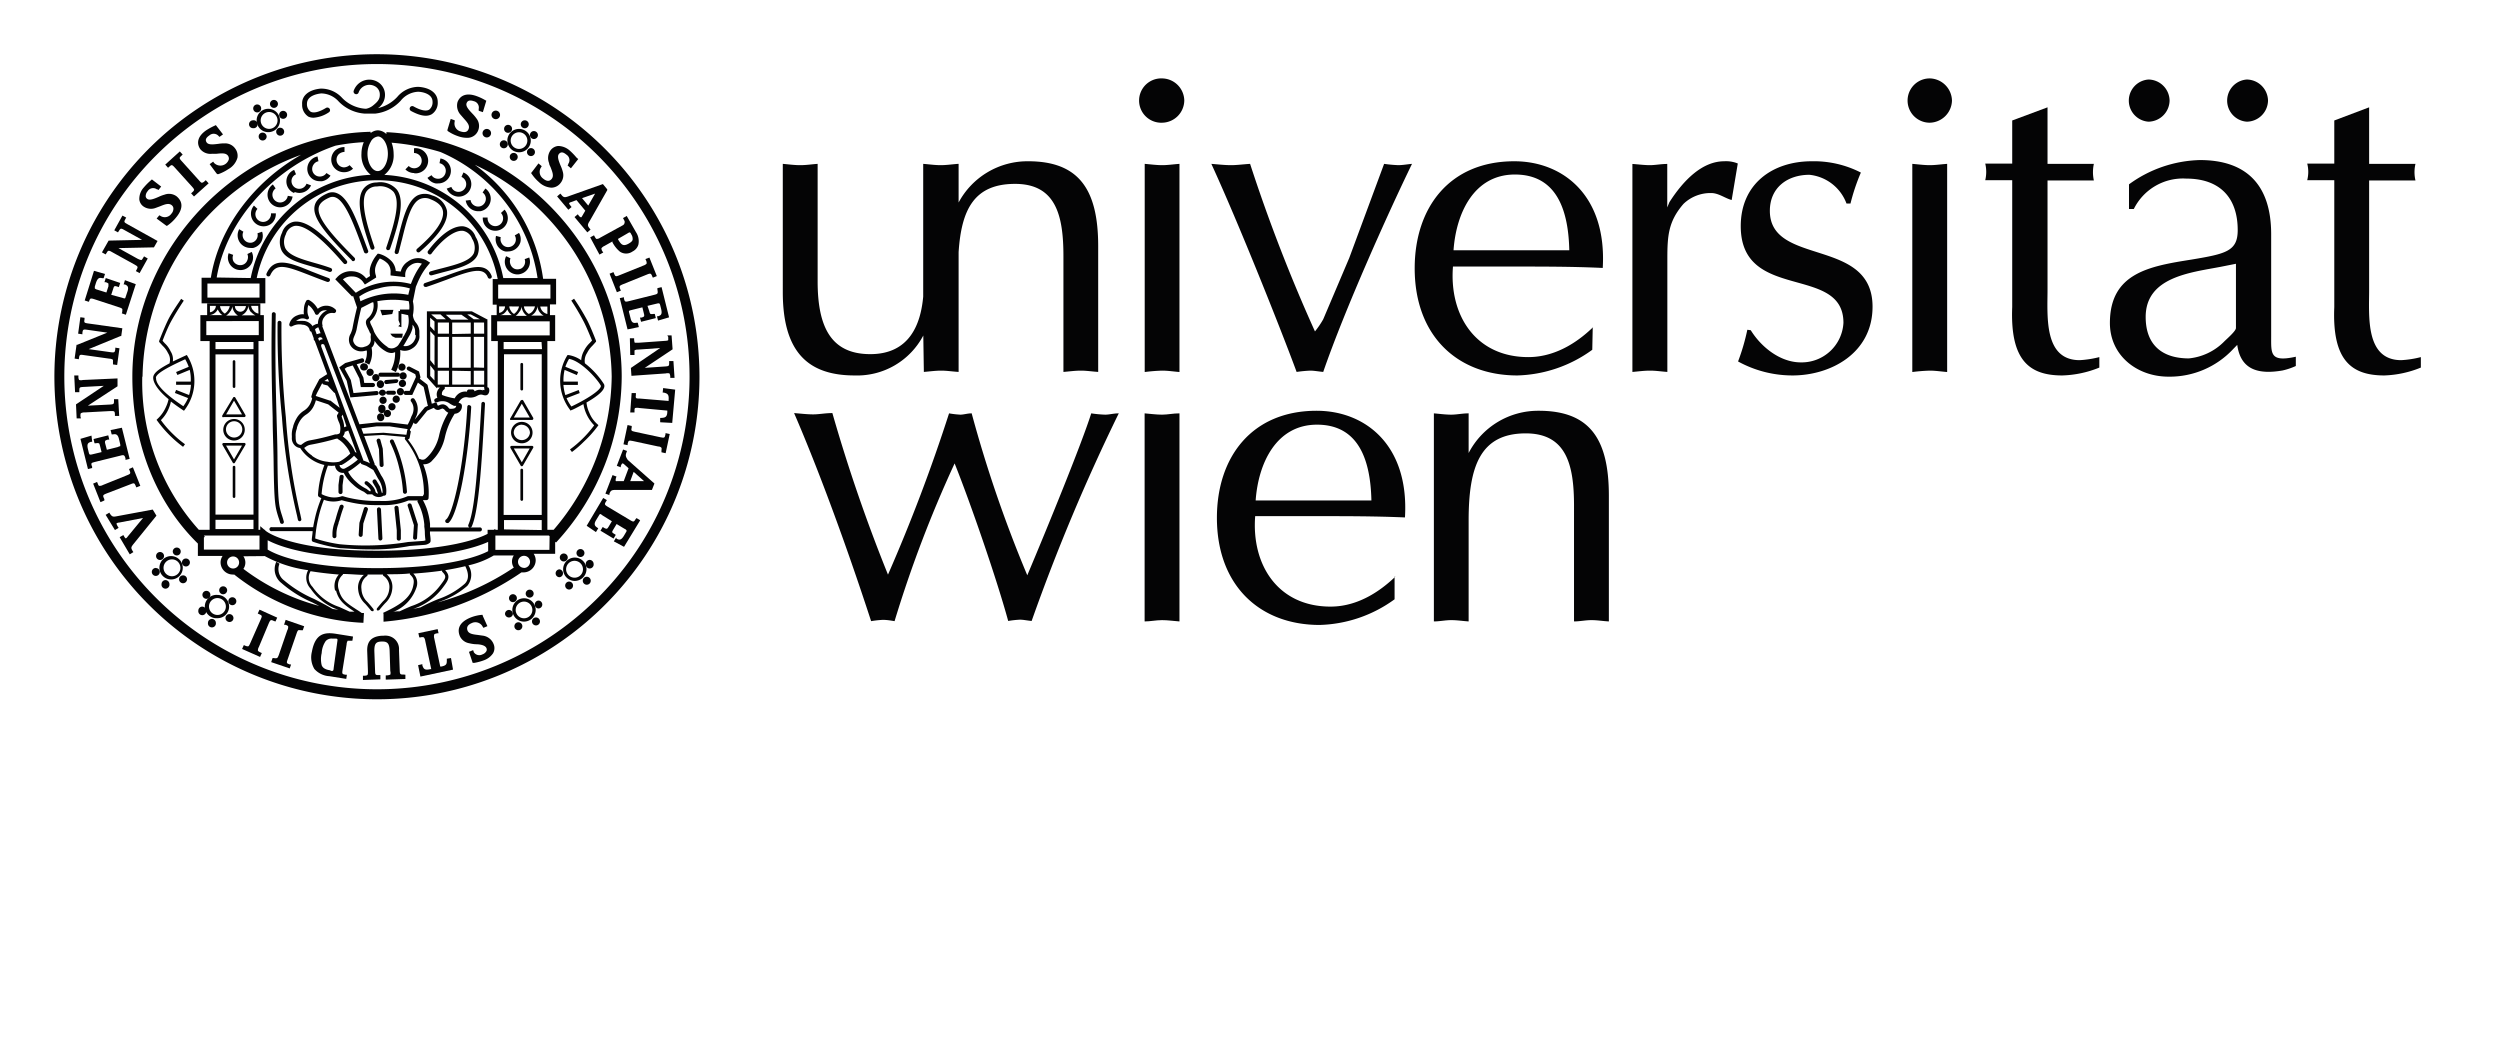 <svg id="Ebene_1" data-name="Ebene 1" xmlns="http://www.w3.org/2000/svg" viewBox="0 0 269.74 111.84"><defs><style>.cls-1,.cls-2{fill:#040405;}.cls-2{fill-rule:evenodd;}</style></defs><g id="Gruppe_4940" data-name="Gruppe 4940"><g id="Gruppe_4939" data-name="Gruppe 4939"><path id="Pfad_7240" data-name="Pfad 7240" class="cls-1" d="M127.78,10.85a2.43,2.43,0,0,0-2.39-2.39,2.39,2.39,0,1,0-.19,4.78h.19a2.43,2.43,0,0,0,2.39-2.39Z"/><path id="Pfad_7241" data-name="Pfad 7241" class="cls-1" d="M127.26,17.68c-.7.05-1.26.14-1.87.14s-1.27-.09-1.88-.14V40.14a18.59,18.59,0,0,1,1.88-.15c.61,0,1.17.09,1.87.15Z"/><path id="Pfad_7242" data-name="Pfad 7242" class="cls-1" d="M145.58,27.83l-2.81,6.62a9.74,9.74,0,0,1-.89,1.31,176.77,176.77,0,0,1-7-18.08c-.8.05-1.41.14-2.07.14s-1.46-.09-2.11-.14c3,6.53,7.56,18,9.2,22.45a14.42,14.42,0,0,1,1.46-.14c.42,0,.89.09,1.41.14,2.35-6.81,7-17.14,9.58-22.45-.56.05-1,.14-1.5.14a15.13,15.13,0,0,1-1.51-.14l-3.76,10.15Z"/><path id="Pfad_7243" data-name="Pfad 7243" class="cls-2" d="M171.9,35.29c-1.27,1.23-3.75,3.24-7,3.24-5.68,0-8.55-4.51-8.13-9.77h6.62c3.15,0,6.34,0,9.54.15.46-7.85-4.33-11.51-9.54-11.51-7,0-10.75,5-10.75,11.55,0,7.28,4.6,11.56,11.08,11.56a14.36,14.36,0,0,0,8.08-2.77l.05-2.45ZM156.83,27c.28-4,2.2-8.17,6.62-8.17,4.65,0,5.78,4.08,5.87,8.17Z"/><path id="Pfad_7244" data-name="Pfad 7244" class="cls-1" d="M176.14,40.13c.61-.05,1.23-.14,1.88-.14s1.18.09,1.88.14V28c0-2.54.09-4.09,1.74-6a4.2,4.2,0,0,1,3-1.17c.79,0,1.5.57,2.2.75l.66-3.94a3.31,3.31,0,0,0-1.46-.24c-2.35,0-4.37,2-5.92,4.42l-.23.56V17.69c-.7,0-1.26.13-1.88.13s-1.27-.09-1.88-.13V40.14Z"/><path id="Pfad_7245" data-name="Pfad 7245" class="cls-1" d="M188.53,35.58a22.65,22.65,0,0,1-1,3.42,12.18,12.18,0,0,0,5.87,1.51c4.13,0,8.64-2.4,8.64-7.42,0-7.52-11.08-4.33-11.08-10.34,0-2.53,1.92-3.89,4.27-3.89a4.78,4.78,0,0,1,4,3.1h.43a21.84,21.84,0,0,1,1.12-3.34,11.09,11.09,0,0,0-5.3-1.22c-4.23,0-7.66,2.44-7.66,7,0,8.22,11.08,4.09,11.08,10.43a4.51,4.51,0,0,1-4.6,4.27c-2.21,0-4.27-1.64-5.4-3.47Z"/><path id="Pfad_7246" data-name="Pfad 7246" class="cls-1" d="M210.61,10.85a2.45,2.45,0,0,0-2.4-2.39,2.39,2.39,0,0,0,0,4.78,2.45,2.45,0,0,0,2.4-2.39Z"/><path id="Pfad_7247" data-name="Pfad 7247" class="cls-1" d="M210.09,17.68c-.7.05-1.27.14-1.88.14s-1.26-.09-1.88-.14V40.14a18.59,18.59,0,0,1,1.88-.15c.61,0,1.17.09,1.88.15Z"/><path id="Pfad_7248" data-name="Pfad 7248" class="cls-1" d="M217.11,13v4.65H214.2a3.87,3.87,0,0,1,0,1.79h2.91V33.13c-.23,5.73,1.83,7.38,5.4,7.38a11.41,11.41,0,0,0,4-.85V38.53a10.88,10.88,0,0,1-2.12.33c-3.89,0-3.47-4.74-3.47-7.61V19.47h5a4.16,4.16,0,0,1,0-1.79h-5v-6.1L217.11,13Z"/><path id="Pfad_7249" data-name="Pfad 7249" class="cls-1" d="M251.86,13v4.65h-2.92a3.62,3.62,0,0,1,0,1.79h2.92V33.13c-.24,5.73,1.83,7.38,5.4,7.38a11.36,11.36,0,0,0,3.94-.85V38.53a10.78,10.78,0,0,1-2.11.33c-3.9,0-3.47-4.74-3.47-7.61V19.47h5a3.87,3.87,0,0,1,0-1.79h-5v-6.1L251.86,13Z"/><path id="Pfad_7250" data-name="Pfad 7250" class="cls-1" d="M120.71,44.6c-.57,0-1,.14-1.46.14a12.65,12.65,0,0,1-1.51-.14c-1,3.2-4.78,12.45-6.9,17.47a138,138,0,0,1-6-17.47c-.47,0-.85.14-1.22.14a9.9,9.9,0,0,1-1.22-.14A183.86,183.86,0,0,1,95.81,62a175.45,175.45,0,0,1-6-17.43c-.8,0-1.41.14-2.07.14s-1.4-.09-2.06-.14c2.54,5.87,5.54,13.95,8.31,22.45a10.79,10.79,0,0,1,1.26-.14c.43,0,.85.07,1.27.14A131.43,131.43,0,0,1,103,50c1.73,4.32,4.55,12.49,5.78,17a10.79,10.79,0,0,1,1.26-.14c.38,0,.75.09,1.27.14A210.23,210.23,0,0,1,120.71,44.6Z"/><path id="Pfad_7251" data-name="Pfad 7251" class="cls-1" d="M127.26,44.6c-.71,0-1.27.14-1.88.14s-1.27-.09-1.88-.14V67.05c.61,0,1.22-.14,1.88-.14s1.17.09,1.88.14Z"/><path id="Pfad_7252" data-name="Pfad 7252" class="cls-2" d="M150.56,62.21c-1.27,1.22-3.76,3.24-7,3.24-5.68,0-8.54-4.51-8.13-9.76h6.63c3.15,0,6.34,0,9.53.14.47-7.85-4.32-11.51-9.53-11.51-7,0-10.76,5-10.76,11.55,0,7.28,4.6,11.56,11.09,11.56a14.36,14.36,0,0,0,8.08-2.77l0-2.44ZM135.48,54c.28-4,2.21-8.18,6.62-8.18,4.65,0,5.78,4.09,5.87,8.18Z"/><path id="Pfad_7253" data-name="Pfad 7253" class="cls-1" d="M154.71,67.05c.61,0,1.22-.14,1.87-.14s1.18.09,1.88.14V56.16c0-5.78,1.22-9.4,6.16-9.4,4.41,0,5.21,3.43,5.21,7.8V67.05c.61,0,1.22-.14,1.88-.14s1.17.1,1.88.14V53.48c0-6.2-2.12-9.16-7.57-9.16a8.44,8.44,0,0,0-7.56,4.56V44.6c-.7,0-1.26.14-1.88.14s-1.26-.09-1.87-.14V67.05Z"/><path id="Pfad_7254" data-name="Pfad 7254" class="cls-2" d="M245.05,25.27c0-5.36-2.71-8-7.69-8a13.51,13.51,0,0,0-7.65,2.62v2.66h.52a5.91,5.91,0,0,1,5.66-3.28c3.56,0,5.55,2,5.55,5.56,0,2.28-1.28,2.56-5,3.18-4.47.71-8.79,1.42-8.79,6.84,0,3.52,2.94,5.79,6.32,5.79a9.36,9.36,0,0,0,7-3l.42-.43c.38,2.8,2.43,3.19,4.9,2.76a7.2,7.2,0,0,0,1.42-.48v-1c-2.8.62-2.66-.34-2.66-2.19v-11Zm-3.8,10.12c0,.33-.95,1.14-1.28,1.47a6.19,6.19,0,0,1-3.8,1.81c-2.9,0-4.66-1.47-4.66-4.47,0-4.32,4.85-4.79,8.08-5.41l1.66-.33v6.93Z"/><path id="Pfad_7255" data-name="Pfad 7255" class="cls-1" d="M234.09,10.85a2.31,2.31,0,0,0-2.27-2.27,2.28,2.28,0,0,0,0,4.55,2.32,2.32,0,0,0,2.27-2.28Z"/><path id="Pfad_7256" data-name="Pfad 7256" class="cls-1" d="M244.71,10.85a2.32,2.32,0,0,0-2.28-2.27,2.28,2.28,0,0,0,0,4.55,2.32,2.32,0,0,0,2.28-2.28Z"/><path id="Pfad_7257" data-name="Pfad 7257" class="cls-1" d="M103.43,17.68v4.17a8.43,8.43,0,0,1,7.5-4.45c5.45,0,7.56,3,7.56,9.16V40.13c-.7-.05-1.26-.14-1.88-.14s-1.26.09-1.87.14V27.64c0-4.37-.8-7.8-5.22-7.8s-5.79,2.78-6.09,7.37V40.13c-.74-.05-1.28-.14-1.88-.14s-1.28.09-1.87.14l-.06-3.93a8.07,8.07,0,0,1-7.41,4.31c-5.17,0-7.75-2.68-7.75-9V17.68c.61.05,1.22.14,1.88.14s1.17-.09,1.88-.14V30.36c0,4.93,1.45,7.85,5.68,7.85S99.34,35,99.61,32V17.68c.66.05,1.25.14,1.88.14s1.2-.09,1.88-.14Z"/><g id="Gruppe_4938" data-name="Gruppe 4938"><path id="Pfad_7258" data-name="Pfad 7258" class="cls-1" d="M52.11,14.17a.46.46,0,1,0,.62-.21A.46.46,0,0,0,52.11,14.17Z"/><path id="Pfad_7259" data-name="Pfad 7259" class="cls-1" d="M53.91,12.6a.47.47,0,0,0-.22-.62.46.46,0,0,0-.61.21h0a.46.46,0,0,0,.21.62.46.46,0,0,0,.62-.21Z"/><path id="Pfad_7260" data-name="Pfad 7260" class="cls-1" d="M63.28,61.42A1.26,1.26,0,1,0,62,62.68,1.27,1.27,0,0,0,63.28,61.42ZM62,62.33a.91.91,0,1,1,.9-.91.9.9,0,0,1-.9.91Z"/><path id="Pfad_7261" data-name="Pfad 7261" class="cls-1" d="M57.8,65.81a1.26,1.26,0,1,0-1.26,1.26h0A1.27,1.27,0,0,0,57.8,65.81Zm-1.26.9a.9.9,0,1,1,.9-.9.9.9,0,0,1-.9.9Z"/><path id="Pfad_7262" data-name="Pfad 7262" class="cls-1" d="M39.31,39.2a.39.39,0,1,0,0,.77.38.38,0,0,0,.39-.38h0a.38.38,0,0,0-.39-.38Z"/><path id="Pfad_7263" data-name="Pfad 7263" class="cls-1" d="M39.93,39.78a.39.39,0,0,0-.39.38.39.39,0,0,0,.39.4.4.4,0,0,0,.39-.39h0A.38.38,0,0,0,39.93,39.78Z"/><path id="Pfad_7264" data-name="Pfad 7264" class="cls-1" d="M40.55,40.36a.4.4,0,0,0-.39.39.4.4,0,0,0,.39.39.4.4,0,0,0,.39-.39.39.39,0,0,0-.38-.39Z"/><path id="Pfad_7265" data-name="Pfad 7265" class="cls-1" d="M41.43,41.49a.39.39,0,1,0-.77,0,.38.38,0,0,0,.38.38h0a.38.38,0,0,0,.39-.38Z"/><path id="Pfad_7266" data-name="Pfad 7266" class="cls-1" d="M41.72,43.19a.39.39,0,1,0-.39.39h0A.38.38,0,0,0,41.72,43.19Z"/><path id="Pfad_7267" data-name="Pfad 7267" class="cls-1" d="M40.82,44.12a.39.39,0,1,0,.77,0,.39.39,0,1,0-.77,0Z"/><path id="Pfad_7268" data-name="Pfad 7268" class="cls-1" d="M41.08,45.44a.38.38,0,0,0,.38-.39.39.39,0,1,0-.77,0h0A.38.38,0,0,0,41.08,45.44Z"/><path id="Pfad_7269" data-name="Pfad 7269" class="cls-1" d="M41.8,45a.39.39,0,0,0,0-.78.4.4,0,0,0-.39.39h0A.39.39,0,0,0,41.8,45Z"/><path id="Pfad_7270" data-name="Pfad 7270" class="cls-1" d="M42.68,43.89a.38.38,0,0,0-.39-.39.39.39,0,1,0,.39.39Z"/><path id="Pfad_7271" data-name="Pfad 7271" class="cls-1" d="M43.14,43.07a.39.39,0,0,0-.39-.39.4.4,0,0,0-.39.39.38.38,0,0,0,.39.39h0A.39.39,0,0,0,43.14,43.07Z"/><path id="Pfad_7272" data-name="Pfad 7272" class="cls-1" d="M43.59,42.26a.39.39,0,0,0-.38-.39.38.38,0,0,0-.39.39.39.39,0,0,0,.38.39h0A.38.38,0,0,0,43.59,42.26Z"/><path id="Pfad_7273" data-name="Pfad 7273" class="cls-1" d="M43.81,41.37a.38.38,0,0,0-.38-.39.39.39,0,1,0,.38.39Z"/><path id="Pfad_7274" data-name="Pfad 7274" class="cls-1" d="M43.49,40.17a.39.39,0,1,0,.39.39.38.38,0,0,0-.39-.39Z"/><path id="Pfad_7275" data-name="Pfad 7275" class="cls-1" d="M43.37,40a.39.39,0,1,0-.39-.39h0A.38.38,0,0,0,43.37,40Z"/><path id="Pfad_7276" data-name="Pfad 7276" class="cls-1" d="M50.63,43.69a.21.21,0,0,0-.21.2c-.36,6.68-1.6,11.66-2.29,12.16a.21.21,0,0,0-.05.3.21.21,0,0,0,.17.08.17.17,0,0,0,.12,0c1-.71,2.15-6.55,2.47-12.48a.2.2,0,0,0-.19-.22h0Z"/><path id="Pfad_7277" data-name="Pfad 7277" class="cls-1" d="M29.54,33.68h0a.21.21,0,0,0-.21.21c-.08,4.54,0,7.91.09,11.17,0,1.55.08,3.07.1,4.68.06,4.6.16,4.91.52,6.07.06.16.12.34.18.56a.2.2,0,0,0,.2.15h.06a.21.21,0,0,0,.14-.26c-.06-.22-.12-.4-.17-.57-.36-1.11-.46-1.41-.51-5.94,0-1.62-.06-3.14-.1-4.69-.09-3.25-.17-6.62-.09-11.16a.21.21,0,0,0-.2-.21Z"/><path id="Pfad_7278" data-name="Pfad 7278" class="cls-1" d="M30.16,34.61h0a.21.21,0,0,0-.21.2A91.87,91.87,0,0,0,30.42,45a66.08,66.08,0,0,0,1.63,10.64l.09.43a.21.21,0,0,0,.21.17h0a.2.2,0,0,0,.16-.24h0l-.09-.43A65.29,65.29,0,0,1,30.84,45a93.43,93.43,0,0,1-.47-10.17.2.2,0,0,0-.2-.21Z"/><path id="Pfad_7279" data-name="Pfad 7279" class="cls-1" d="M19.72,61.27a1.26,1.26,0,1,0-1.26,1.25,1.25,1.25,0,0,0,1.26-1.25Zm-1.26.9a.91.91,0,0,1,0-1.81.91.91,0,1,1,0,1.81Z"/><path id="Pfad_7280" data-name="Pfad 7280" class="cls-1" d="M24.72,65.45a1.25,1.25,0,0,0-1.25-1.26,1.26,1.26,0,1,0,0,2.51h0A1.25,1.25,0,0,0,24.72,65.45Zm-1.25.9a.91.91,0,1,1,.9-.9.9.9,0,0,1-.9.9Z"/><path id="Pfad_7281" data-name="Pfad 7281" class="cls-1" d="M42.45,33.43l-1.42,0,.2.59,1.09-.14Z"/><path id="Pfad_7282" data-name="Pfad 7282" class="cls-1" d="M43.46,36H42.11l.2.27.34.17.74,0Z"/><path id="Pfad_7283" data-name="Pfad 7283" class="cls-1" d="M38.05,29.27a2,2,0,0,0-1.69.66l-.19.2L38,32l.09-.09.43,1.26c-.21.86-.33,1.4-.5,2.31a3.35,3.35,0,0,1-.19.53,1.24,1.24,0,0,0-.06,1.18,1.29,1.29,0,0,0,.64.6,1.34,1.34,0,0,0,.56.12,1.69,1.69,0,0,0,.5-.08l.11,0a2.54,2.54,0,0,1,0,.39,2.06,2.06,0,0,1-.24.87l.5.25a2.77,2.77,0,0,0,.25-1.83l.1-.09a1,1,0,0,0,.22-.66,3.45,3.45,0,0,0,1.2,1.14,1.3,1.3,0,0,0,.67.19,1.08,1.08,0,0,0,.35-.1,4,4,0,0,1-.42,1.9l.5.25a4.55,4.55,0,0,0,.47-2.38,1.32,1.32,0,0,0,.48.09,1.46,1.46,0,0,0,.81-.25,1.5,1.5,0,0,0,.63-.71,1.14,1.14,0,0,0,.15-.72c0-.1,0-.24,0-.42a1.53,1.53,0,0,0-.36-.92,1.45,1.45,0,0,1-.34-.84h0v0a2.57,2.57,0,0,0,.06-.4,3.2,3.2,0,0,0-.06-1.07l.32-1.58.14-.33q.12-.3.27-.6a6.69,6.69,0,0,1,.93-1.42l.2-.25-.27-.17a1.83,1.83,0,0,0-2.13.05,1.74,1.74,0,0,0-.77,1.08l-.54-.06a1.76,1.76,0,0,0-.4-1,2.87,2.87,0,0,0-1.42-.86h-.14l-.08.11a3.59,3.59,0,0,0-.73,1.41,2.18,2.18,0,0,0,0,.88l-.42.27A1.94,1.94,0,0,0,38.05,29.27Zm6,2.54a8.13,8.13,0,0,0-5.16.7L38.76,32a5.59,5.59,0,0,1,2.07-.88,5.93,5.93,0,0,1,3.39,0ZM40,36.22a2.53,2.53,0,0,0,0,.28.8.8,0,0,1-.13.6.86.86,0,0,1-.5.3.93.93,0,0,1-.75,0,.86.86,0,0,1-.44-.42c-.14-.25-.07-.44.08-.79a3.39,3.39,0,0,0,.21-.61c.18-.94.29-1.46.51-2.36l1.18-.6.12,0a1.81,1.81,0,0,1-.62,1.75c-.34.32-.13.74.06,1.12a3.49,3.49,0,0,1,.2.44h0L40,36a.75.75,0,0,1,0,.26Zm1.85,1.24a4.21,4.21,0,0,1-1.49-1.67,3.88,3.88,0,0,0-.23-.56c-.16-.32-.25-.51-.16-.6a2.25,2.25,0,0,0,.74-2.13,9.42,9.42,0,0,1,3.39,0,2.74,2.74,0,0,1,.06.9l-1,0,0,.16H43v1l.17.44-.2.2.34.1,0-1.45v0l.71.15,0-.05v0a2.68,2.68,0,0,1,0,1.32,2.93,2.93,0,0,1-.35.79c0,.09-.11.18-.16.29a8.24,8.24,0,0,1-.46.77.77.77,0,0,1-.34.33.83.83,0,0,1-.92,0Zm3-1.32a.78.78,0,0,1-.1.52,1.15,1.15,0,0,1-.47.53,1.06,1.06,0,0,1-.76.14c.17-.27.27-.45.44-.75l.16-.28a3.05,3.05,0,0,0,.39-.91c0-.13,0-.23,0-.35a1.06,1.06,0,0,1,.28.67c0,.19,0,.33,0,.43Zm-4.29-6.4a1.65,1.65,0,0,1-.07-.85,2.63,2.63,0,0,1,.49-1,2.39,2.39,0,0,1,.87.57,1.36,1.36,0,0,1,.29,1v.26l1.58.18,0-.28a1.21,1.21,0,0,1,.58-1,1.27,1.27,0,0,1,1.22-.17,7.69,7.69,0,0,0-.78,1.25c-.11.21-.2.42-.29.64l-.12.3a7.44,7.44,0,0,0-5.94.95L37,30.14A1.45,1.45,0,0,1,38,29.83a1.42,1.42,0,0,1,1.22.66l.15.21,1.22-.76Z"/><path id="Pfad_7284" data-name="Pfad 7284" class="cls-1" d="M42.59,27.14a.22.22,0,0,0,.15.27h.06a.22.22,0,0,0,.21-.16c.13-.48.25-1,.37-1.44.49-2,.95-3.83,1.89-4.31a1.36,1.36,0,0,1,1.18,0c.8.31,1.25.74,1.34,1.27.16,1-.8,2.36-2.78,4.07a.22.22,0,1,0,.29.33c2.16-1.87,3.11-3.33,2.92-4.47a2.26,2.26,0,0,0-1.61-1.62,1.9,1.9,0,0,0-1.55,0c-1.11.58-1.57,2.44-2.11,4.6Z"/><path id="Pfad_7285" data-name="Pfad 7285" class="cls-1" d="M29.16,29.7c.63-1.38,1.69-1,4.26,0,.57.22,1.2.47,1.89.72h.07a.22.22,0,0,0,.21-.14.22.22,0,0,0-.13-.28c-.69-.25-1.31-.5-1.88-.72-2.41-1-4-1.59-4.82.23a.22.22,0,0,0,.1.29.21.21,0,0,0,.29-.09v0Z"/><path id="Pfad_7286" data-name="Pfad 7286" class="cls-1" d="M46.17,27.09a.24.24,0,0,0,.07.31.22.22,0,0,0,.29,0c.92-1.26,2.28-2.5,3.3-2.5h.1a1.3,1.3,0,0,1,1,.85,1.8,1.8,0,0,1,.2,1.56c-.39.85-1.87,1.23-3.45,1.64q-.61.15-1.23.33a.22.22,0,0,0-.15.27.23.23,0,0,0,.21.16h.06l1.22-.33c1.68-.43,3.27-.83,3.74-1.87a2.18,2.18,0,0,0-.21-1.94A1.68,1.68,0,0,0,50,24.42C48.31,24.27,46.52,26.62,46.17,27.09Z"/><path id="Pfad_7287" data-name="Pfad 7287" class="cls-1" d="M40.26,26.93a.23.23,0,0,0,.14-.27h0c-.82-2.38-1.57-4.95-.86-6a1.34,1.34,0,0,1,1.14-.54,2,2,0,0,1,1.79.59c.72,1,.2,3.09-.79,6a.22.22,0,0,0,.13.28h.07a.22.22,0,0,0,.21-.15c1.07-3.11,1.57-5.26.73-6.38a2.37,2.37,0,0,0-2.17-.77,1.77,1.77,0,0,0-1.47.73c-.78,1.14-.24,3.38.81,6.4A.22.22,0,0,0,40.26,26.93Z"/><path id="Pfad_7288" data-name="Pfad 7288" class="cls-1" d="M38.09,28.18a.23.23,0,0,0,.16-.06.23.23,0,0,0,0-.31c-2.46-2.46-4.07-4.32-3.86-5.42.08-.42.44-.76,1.14-1.07a.84.84,0,0,1,.71,0c1,.43,1.9,2.78,2.74,5.05l.3.83a.23.23,0,0,0,.29.13A.22.22,0,0,0,39.7,27h0l-.31-.83c-.91-2.47-1.77-4.8-3-5.31a1.27,1.27,0,0,0-1.06,0c-.84.37-1.28.81-1.39,1.39-.21,1.12.87,2.7,4,5.81A.17.17,0,0,0,38.09,28.18Z"/><path id="Pfad_7289" data-name="Pfad 7289" class="cls-1" d="M33.81,28.8c.58.16,1.17.33,1.73.54h.07a.22.22,0,0,0,.21-.14.22.22,0,0,0-.13-.28c-.57-.21-1.18-.39-1.75-.55-1.43-.41-2.77-.8-3.17-1.62a1.77,1.77,0,0,1,.07-1.46,1.28,1.28,0,0,1,.93-.91c1.53-.26,4.2,2.77,5.2,3.92l.1.11a.22.22,0,1,0,.33-.29L37.3,28c-1.89-2.16-4-4.33-5.61-4.07a1.71,1.71,0,0,0-1.26,1.19A2.22,2.22,0,0,0,30.37,27C30.86,28,32.3,28.36,33.81,28.8Z"/><path id="Pfad_7290" data-name="Pfad 7290" class="cls-1" d="M45.85,30.54a.22.22,0,0,0-.14.28.21.21,0,0,0,.21.14H46c.79-.26,1.53-.54,2.19-.78,2.61-1,4-1.41,4.44-.26a.23.23,0,0,0,.28.14.22.22,0,0,0,.14-.28v0c-.63-1.61-2.46-.93-5,0C47.38,30,46.63,30.28,45.85,30.54Z"/><path id="Pfad_7291" data-name="Pfad 7291" class="cls-1" d="M24.51,63.69a.43.43,0,1,0-.86,0,.43.43,0,0,0,.43.43h0A.44.44,0,0,0,24.51,63.69Z"/><path id="Pfad_7292" data-name="Pfad 7292" class="cls-1" d="M25.07,64.44a.43.43,0,1,0,.43.43h0A.43.43,0,0,0,25.07,64.44Z"/><path id="Pfad_7293" data-name="Pfad 7293" class="cls-1" d="M24.76,66.26a.43.43,0,0,0-.43.43.43.43,0,0,0,.43.42.42.42,0,0,0,.43-.42h0A.43.43,0,0,0,24.76,66.26Z"/><path id="Pfad_7294" data-name="Pfad 7294" class="cls-1" d="M22.86,66.78a.42.42,0,0,0-.42.42.43.43,0,1,0,.85,0,.42.42,0,0,0-.42-.42Z"/><path id="Pfad_7295" data-name="Pfad 7295" class="cls-1" d="M21.82,65.45a.43.43,0,0,0-.42.43.43.43,0,1,0,.85,0,.44.44,0,0,0-.42-.43Z"/><path id="Pfad_7296" data-name="Pfad 7296" class="cls-1" d="M22.7,64.18a.43.43,0,1,0-.42.43h0A.42.42,0,0,0,22.7,64.18Z"/><path id="Pfad_7297" data-name="Pfad 7297" class="cls-1" d="M19.5,59.5a.42.42,0,0,0-.43-.42.43.43,0,0,0-.43.43.44.44,0,0,0,.43.42.42.42,0,0,0,.43-.42Z"/><path id="Pfad_7298" data-name="Pfad 7298" class="cls-1" d="M20.06,60.26a.43.43,0,1,0,.43.43h0a.43.43,0,0,0-.43-.43Z"/><path id="Pfad_7299" data-name="Pfad 7299" class="cls-1" d="M19.75,62.08a.43.43,0,0,0-.43.43.43.43,0,0,0,.43.42.43.43,0,0,0,.43-.43h0A.42.42,0,0,0,19.75,62.08Z"/><path id="Pfad_7300" data-name="Pfad 7300" class="cls-1" d="M17.85,62.59a.43.43,0,0,0-.42.43.43.43,0,1,0,.85,0h0a.43.43,0,0,0-.42-.43Z"/><path id="Pfad_7301" data-name="Pfad 7301" class="cls-1" d="M16.82,61.28a.43.43,0,1,0,.42.43h0a.42.42,0,0,0-.42-.42Z"/><path id="Pfad_7302" data-name="Pfad 7302" class="cls-1" d="M17.27,60.42a.43.43,0,1,0-.43-.43.42.42,0,0,0,.43.43Z"/><path id="Pfad_7303" data-name="Pfad 7303" class="cls-1" d="M57.58,64.05a.43.43,0,1,0-.43.43h0a.43.43,0,0,0,.43-.43Z"/><path id="Pfad_7304" data-name="Pfad 7304" class="cls-1" d="M58.14,64.8a.42.42,0,0,0-.44.41.42.42,0,0,0,.4.44h0a.42.42,0,0,0,.41-.44A.43.43,0,0,0,58.14,64.8Z"/><path id="Pfad_7305" data-name="Pfad 7305" class="cls-1" d="M57.83,66.62a.43.43,0,1,0,.43.43h0A.43.43,0,0,0,57.83,66.62Z"/><path id="Pfad_7306" data-name="Pfad 7306" class="cls-1" d="M55.93,67.14a.43.43,0,1,0,.43.42.42.42,0,0,0-.43-.42Z"/><path id="Pfad_7307" data-name="Pfad 7307" class="cls-1" d="M54.89,65.81a.43.43,0,0,0-.4.45.43.43,0,0,0,.85,0,.44.44,0,0,0-.41-.45Z"/><path id="Pfad_7308" data-name="Pfad 7308" class="cls-1" d="M55.77,64.54a.43.43,0,0,0-.42-.43.43.43,0,0,0,0,.86h0a.42.42,0,0,0,.42-.43Z"/><path id="Pfad_7309" data-name="Pfad 7309" class="cls-1" d="M29.56,11.64a.43.43,0,0,0,.43-.43.44.44,0,0,0-.43-.43.43.43,0,0,0-.43.43h0A.43.43,0,0,0,29.56,11.64Z"/><path id="Pfad_7310" data-name="Pfad 7310" class="cls-1" d="M30.55,12.82a.43.43,0,1,0-.43-.43h0A.43.43,0,0,0,30.55,12.82Z"/><path id="Pfad_7311" data-name="Pfad 7311" class="cls-1" d="M30.23,13.78a.43.43,0,1,0,0,.86.43.43,0,0,0,.43-.43h0A.43.43,0,0,0,30.23,13.78Z"/><path id="Pfad_7312" data-name="Pfad 7312" class="cls-1" d="M27.91,14.73a.43.43,0,0,0,.86,0,.43.43,0,0,0-.43-.42.41.41,0,0,0-.43.42Z"/><path id="Pfad_7313" data-name="Pfad 7313" class="cls-1" d="M27.3,13.83a.43.43,0,1,0,0-.85.43.43,0,0,0-.43.43h0A.42.42,0,0,0,27.3,13.83Z"/><path id="Pfad_7314" data-name="Pfad 7314" class="cls-1" d="M27.75,12.13a.43.43,0,1,0-.43-.43A.43.43,0,0,0,27.75,12.13Z"/><path id="Pfad_7315" data-name="Pfad 7315" class="cls-1" d="M49.41,14.69a2.81,2.81,0,0,0,1,.18A1.24,1.24,0,0,0,51.62,14a1.3,1.3,0,0,0-.22-1.23,4.32,4.32,0,0,0-.44-.52c-.34-.36-.74-.78-.62-1.11s.4-.35.79-.22a.7.7,0,0,1,.52.83.19.19,0,0,0,0,.07l0,.13.45.15.37-1.23-.16-.09a5.68,5.68,0,0,0-.94-.43c-1-.34-1.7-.1-2,.65a1.47,1.47,0,0,0,.34,1.4l.33.38c.35.39.66.73.53,1.11s-.45.43-.88.29a.88.88,0,0,1-.63-1.06v-.14l-.43-.15L48.28,14l0,.12.09.06A4.45,4.45,0,0,0,49.41,14.69Z"/><path id="Pfad_7316" data-name="Pfad 7316" class="cls-1" d="M57.29,18.66l.07.09a4.41,4.41,0,0,0,.78.89,2.13,2.13,0,0,0,1.34.61,1.25,1.25,0,0,0,1-.5,1.33,1.33,0,0,0,.24-1.23,3.77,3.77,0,0,0-.23-.64c-.19-.47-.41-1-.18-1.27s.5-.18.81.08a.7.7,0,0,1,.19,1l0,.05-.07.11.36.31.79-1L62.2,17a6.88,6.88,0,0,0-.7-.73,1.93,1.93,0,0,0-1.28-.52,1.18,1.18,0,0,0-.79.43,1.44,1.44,0,0,0-.18,1.43c0,.16.11.31.17.47.19.49.36.92.1,1.23s-.58.24-.93-.05a.88.88,0,0,1-.2-1.22h0l.06-.11-.35-.3-.76,1Z"/><path id="Pfad_7317" data-name="Pfad 7317" class="cls-1" d="M60.56,21l-.1-.11-.35.3,1.21,1.44.35-.29-.09-.12c-.22-.26-.18-.3-.13-.34a.49.49,0,0,1,.18-.08l.57-.21.95,1.14-.33.57a.48.48,0,0,1-.11.15s-.14,0-.28-.21l-.09-.12-.35.3,1.38,1.65.35-.3-.09-.11c-.25-.3-.26-.42,0-.82l1.89-3.32,0-.09-.47-.57-3.61,1.28C60.92,21.35,60.79,21.31,60.56,21Zm3.65-.11-.74,1.29-.67-.8Z"/><path id="Pfad_7318" data-name="Pfad 7318" class="cls-1" d="M67.21,24.3l-2.46,1.35a.65.65,0,0,1-.38.13c-.05,0-.12-.09-.21-.26l-.07-.13-.41.22,1,1.86.41-.23L65,27.12a.63.63,0,0,1-.11-.33.79.79,0,0,1,.32-.25l.87-.49,0,.09a3.26,3.26,0,0,0,.79,1,1.19,1.19,0,0,0,1.37,0,1.22,1.22,0,0,0,.64-.75,1.76,1.76,0,0,0-.26-1.34l-1-1.75-.4.23.07.13c.09.16.13.27.11.32S67.4,24.19,67.21,24.3Zm-.52,1.54,0-.07,1-.58s.22-.15.27-.11.06,0,.13.17a.88.88,0,0,1,.17.57c0,.17-.17.32-.44.47C67.2,26.64,67,26.35,66.69,25.84Z"/><path id="Pfad_7319" data-name="Pfad 7319" class="cls-1" d="M69.43,28.65l-2.6,1.05c-.41.17-.44.14-.58-.2l-.06-.14-.42.17.79,2,.43-.17-.06-.14c-.13-.33-.13-.38.28-.55l2.6-1.05c.21-.09.33-.11.39-.08s.11.11.18.29l.06.13.43-.17-.8-2-.43.16.06.14a.63.63,0,0,1,.07.35A.76.76,0,0,1,69.43,28.65Z"/><path id="Pfad_7320" data-name="Pfad 7320" class="cls-1" d="M70.59,31.81l-2.72.68c-.43.11-.46.07-.55-.28l0-.14-.45.1.84,3.37,1.22-.25-.12-.47-.14,0c-.32.07-.52,0-.63-.47l-.15-.58c-.06-.24-.06-.24.25-.32l1.17-.29.17.69c.08.31,0,.34-.29.42l-.14,0,.12.45,1.59-.4-.11-.45-.15,0a.69.69,0,0,1-.32,0,.58.58,0,0,1-.12-.28L69.86,33l1-.24c.31-.08.32,0,.37.16l.1.4c.16.64-.06.71-.32.8l-.13,0,.12.47,1.19-.35-.81-3.26-.45.11,0,.14C71,31.66,71,31.71,70.59,31.81Z"/><path id="Pfad_7321" data-name="Pfad 7321" class="cls-1" d="M72.1,36.35c0,.19,0,.29,0,.34s-.17.08-.39.09l-2.8.2c-.23,0-.35,0-.4,0s-.07-.14-.09-.33v-.15l-.46,0L68,38.3l.46,0,0-.15c0-.19,0-.3,0-.34a.63.63,0,0,1,.38-.09l2.39-.17-3.16,2.15.06.85,3.71-.26a.74.74,0,0,1,.39,0s.08.13.09.33v.15l.46,0-.12-1.81-.46,0v.14c0,.37,0,.41-.43.44l-2.2.15,3-2-.11-1.5-.46,0Z"/><path id="Pfad_7322" data-name="Pfad 7322" class="cls-1" d="M71.5,42.36l.12,0c.41.1.57.2.52.8v.1L69,43c-.23,0-.35,0-.39-.1s0-.15,0-.34v-.15l-.46,0L68,44.5l.46,0v-.14c0-.2,0-.3.09-.34a.9.9,0,0,1,.4,0L72,44.3v.09c0,.61-.24.68-.64.7h-.13l0,.47,1.3.07.32-3.59-1.3-.17Z"/><path id="Pfad_7323" data-name="Pfad 7323" class="cls-1" d="M71.8,46.87c-.08.37-.1.4-.53.31l-2.75-.59c-.43-.09-.44-.13-.36-.49l0-.14-.45-.1-.44,2.08.45.09,0-.14c.08-.35.11-.4.54-.31l2.74.59c.22,0,.33.09.37.15s0,.15,0,.34l0,.14.45.1.44-2.07-.45-.1Z"/><path id="Pfad_7324" data-name="Pfad 7324" class="cls-1" d="M67.6,48.8l.05-.14-.42-.16-.68,1.76.43.16,0-.14c.13-.31.18-.29.23-.27a.42.42,0,0,1,.16.11l.45.4-.52,1.39h-.66a.57.57,0,0,1-.18,0s-.08,0,0-.35l.06-.14-.43-.16-.77,2,.43.16,0-.13c.13-.36.24-.43.67-.43h0l3.82,0h.1l.27-.69-2.87-2.54C67.5,49.28,67.47,49.13,67.6,48.8ZM68,51.91l.37-1,1.12,1Z"/><path id="Pfad_7325" data-name="Pfad 7325" class="cls-1" d="M68.59,56c-.19.31-.22.35-.6.12l-2.41-1.44c-.38-.23-.37-.28-.18-.59l.08-.13-.4-.23-1.78,3,1,.68.25-.41-.12-.08c-.27-.18-.37-.37-.12-.79l.31-.51c.13-.21.13-.21.4,0l1,.62-.36.6c-.08.13-.14.2-.19.21a.56.56,0,0,1-.31-.11l-.13-.08-.24.4,1.41.85.24-.4-.12-.08c-.32-.19-.32-.2-.15-.49l.36-.6.86.52c.05,0,.2.12.22.19a.31.31,0,0,1-.07.18l-.21.36c-.34.57-.55.45-.8.34L66.48,58l-.25.41,1.1.59L69,56.26l.07-.13-.39-.23Z"/><path id="Pfad_7326" data-name="Pfad 7326" class="cls-1" d="M52.06,68.58l-.49-.07c-.52-.06-1-.12-1.13-.49s.06-.63.48-.8a.88.88,0,0,1,1.17.42l.07.1.43-.18-.51-1.13,0-.09h-.11a4.34,4.34,0,0,0-1.17.28c-1.42.57-1.43,1.4-1.19,2a1.35,1.35,0,0,0,1,.78,4.13,4.13,0,0,0,.69.11c.49,0,1.06.1,1.19.43a.39.39,0,0,1,0,.3.78.78,0,0,1-.45.37.7.7,0,0,1-.94-.28l0-.07-.06-.11-.44.18L51,71.52l.19,0a5.7,5.7,0,0,0,1-.27,2,2,0,0,0,1-.75,1.11,1.11,0,0,0,.07-1A1.45,1.45,0,0,0,52.06,68.58Z"/><path id="Pfad_7327" data-name="Pfad 7327" class="cls-1" d="M48.21,71.07v.13c0,.42,0,.6-.61.72l-.1,0-.65-3.06a.73.73,0,0,1,0-.39c0-.06.13-.1.32-.14l.15,0-.1-.45-2.08.44.1.45.15,0a.55.55,0,0,1,.34,0,.72.72,0,0,1,.15.37l.65,3.06-.1,0c-.6.13-.72,0-.86-.41l0-.13-.46.11L45.36,73l3.52-.75L48.66,71Z"/><path id="Pfad_7328" data-name="Pfad 7328" class="cls-1" d="M43.55,72.78c-.35,0-.41,0-.42-.45l-.08-2.18a1.44,1.44,0,0,0-1.3-1.56,1.37,1.37,0,0,0-.35,0h-.12c-1.54.06-1.68,1-1.66,1.67l.08,2.18c0,.22,0,.34-.06.39s-.15.07-.33.08h-.15v.46l1.88-.07v-.46h-.15c-.36,0-.41,0-.42-.44l-.08-2.18c0-.77.17-1,.83-1h.06c.61,0,.73.33.76,1l.07,2.18a.69.69,0,0,1,0,.4c-.05,0-.15.06-.34.07h-.15l0,.46,2.12-.07,0-.46Z"/><path id="Pfad_7329" data-name="Pfad 7329" class="cls-1" d="M33.65,70.33a2.45,2.45,0,0,0,.27,1.85,2.36,2.36,0,0,0,1.63.78l1.81.29.07-.45-.14,0c-.36-.06-.4-.08-.33-.52l.44-2.77a.71.71,0,0,1,.12-.38s.16,0,.35,0l.15,0,.07-.45-1.82-.29C34.93,68.17,34,68.42,33.65,70.33Zm2,2c-.68-.1-.86-.35-.94-.55a2.8,2.8,0,0,1,0-1.32,2.5,2.5,0,0,1,.44-1.3.86.86,0,0,1,.68-.26l.35,0c.26,0,.26.06.21.36L36,72.1c0,.16-.05.26-.09.28a.56.56,0,0,1-.22,0Z"/><path id="Pfad_7330" data-name="Pfad 7330" class="cls-1" d="M30.65,67.41l.14,0c.19.06.27.12.3.17A.69.69,0,0,1,31,68l-.91,2.65c-.08.21-.14.32-.2.35a.57.57,0,0,1-.34,0l-.14,0-.15.44,2,.68.15-.43-.14,0c-.35-.12-.38-.14-.23-.56L32,68.35c.05-.15.12-.32.19-.35s.16,0,.34,0l.14,0,.15-.43-2-.69Z"/><path id="Pfad_7331" data-name="Pfad 7331" class="cls-1" d="M29.72,67.06l.19-.42L28,65.78l-.19.42.14.06c.33.15.36.18.18.58L27,69.4c-.09.21-.16.31-.22.34a.77.77,0,0,1-.34-.08l-.13-.06-.19.42,1.94.86.19-.42-.14-.06c-.17-.08-.26-.14-.28-.2a.69.69,0,0,1,.1-.39L29,67.25c.18-.4.23-.4.55-.25Z"/><path id="Pfad_7332" data-name="Pfad 7332" class="cls-1" d="M16.88,55.64l-.4-.66-3.93.73c-.4.08-.48,0-.68-.27l-.07-.13-.4.24,1,1.64.4-.24-.08-.12c-.2-.34-.14-.37-.12-.38a.64.64,0,0,1,.27-.07l2.56-.49-1.65,2a.64.64,0,0,1-.2.2l0,0s-.08,0-.2-.24l-.07-.12-.4.23L14,59.81l.39-.24-.08-.12c-.2-.35-.19-.4.14-.81Z"/><path id="Pfad_7333" data-name="Pfad 7333" class="cls-1" d="M11.48,53.25l2.6-1c.41-.17.43-.13.57.2l.06.14.43-.17-.8-2-.42.18.05.13c.14.34.14.39-.27.55l-2.6,1.05a.67.67,0,0,1-.39.09c-.07,0-.12-.12-.18-.29L10.47,52l-.42.18.79,2,.42-.18,0-.14C11.07,53.46,11.07,53.42,11.48,53.25Z"/><path id="Pfad_7334" data-name="Pfad 7334" class="cls-1" d="M9.88,50c0-.06.15-.1.37-.16L13,49.16c.21-.06.33-.07.4,0s.09.13.14.31l0,.15.45-.11-.84-3.36-1.22.25.12.47.14,0c.31-.07.52,0,.64.47l.14.59a.51.51,0,0,1,0,.21s-.05,0-.28.1l-1.16.29-.18-.68a.48.48,0,0,1,0-.29s.12-.09.3-.13l.14,0-.11-.46-1.59.4.11.46.14,0a.62.62,0,0,1,.33,0c.06,0,.1.21.12.27l.17.68-1,.24c-.31.08-.32,0-.37-.15l-.1-.41c-.16-.63.07-.7.33-.79l.13,0L9.87,47l-1.19.35.81,3.26.45-.11,0-.15C9.85,50.16,9.85,50.05,9.88,50Z"/><path id="Pfad_7335" data-name="Pfad 7335" class="cls-1" d="M8.68,44.93c0-.19,0-.3.05-.34a.68.68,0,0,1,.39-.09l2.8-.15c.44,0,.46,0,.48.38v.15l.46,0-.1-1.81-.46,0v.15c0,.36,0,.4-.44.43l-2.38.12,3.2-2.09,0-.85L8.94,41a.76.76,0,0,1-.4,0,.6.6,0,0,1-.08-.34v-.15l-.45,0,.09,1.81.46,0v-.14c0-.36,0-.41.44-.43l2.2-.12-3,2,.07,1.51.46,0Z"/><path id="Pfad_7336" data-name="Pfad 7336" class="cls-1" d="M8.52,38.65c.05-.36.07-.41.51-.34l2.78.39a.7.7,0,0,1,.38.12c0,.06,0,.16,0,.35l0,.15.45.06.25-1.8-.45-.07,0,.15c-.05.36-.07.4-.51.34l-2.36-.33L13,36.26l.08,0,.12-.84-3.69-.52c-.44-.06-.45-.1-.39-.46l0-.15-.45-.06L8.43,36l.46.07,0-.15c.05-.36.07-.4.51-.34l2.18.31L8.34,37.2l-.08,0-.21,1.49.45.07Z"/><path id="Pfad_7337" data-name="Pfad 7337" class="cls-1" d="M9.61,32.52c.11-.34.14-.37.56-.24l2.66.87c.22.07.33.13.36.19s0,.15,0,.33l-.05.14.44.15,1.07-3.3-1.17-.43-.14.46.13,0c.3.12.44.27.29.74l-.19.57c-.07.23-.07.24-.38.13L12,31.81l.22-.67c.09-.31.15-.31.46-.21l.14.05.15-.45L11.41,30l-.14.45.14,0a.73.73,0,0,1,.29.15c0,.05,0,.19,0,.29l-.22.67-1-.31a.55.55,0,0,1-.25-.13s0-.09,0-.2l.12-.39c.21-.63.44-.57.7-.51l.13,0,.15-.46-1.19-.34-1,3.2.43.14Z"/><path id="Pfad_7338" data-name="Pfad 7338" class="cls-1" d="M11.48,27.32c.09-.17.16-.25.21-.26s.19,0,.38.13l2.46,1.36c.38.21.37.26.2.57l-.07.13.4.22.88-1.58-.4-.23-.08.14c-.09.16-.16.25-.21.26s-.25-.06-.38-.13l-2.09-1.16,3.83-.08L17,26l-3.25-1.81c-.39-.21-.39-.25-.21-.58l.08-.13-.41-.22-.88,1.59.4.22.08-.13c.09-.16.16-.24.21-.26s.18,0,.38.13l1.93,1.07-3.61.08L11,27.23l.4.22Z"/><path id="Pfad_7339" data-name="Pfad 7339" class="cls-1" d="M16.83,22.42l.46-.17c.49-.2.92-.37,1.24-.11a.48.48,0,0,1,.18.33.81.81,0,0,1-.22.59.86.86,0,0,1-1.2.22h0l-.1-.05-.29.35,1,.74.1.06.09-.06a4.29,4.29,0,0,0,.88-.82c1-1.18.57-1.91.08-2.32A1.38,1.38,0,0,0,17.76,21a3.81,3.81,0,0,0-.64.24c-.46.2-1,.43-1.26.2a.38.38,0,0,1-.14-.26.81.81,0,0,1,.21-.55.69.69,0,0,1,1-.2l.06,0,.11.07.29-.37-1-.77-.16.14a6.7,6.7,0,0,0-.7.71,1.84,1.84,0,0,0-.5,1.3,1.07,1.07,0,0,0,.44.76A1.42,1.42,0,0,0,16.83,22.42Z"/><path id="Pfad_7340" data-name="Pfad 7340" class="cls-1" d="M18.25,18c.26-.24.3-.26.6.07l1.88,2.08c.15.17.22.28.21.34s-.06.15-.21.27l-.11.1.31.34,1.58-1.42-.31-.34-.11.1a.58.58,0,0,1-.3.18c-.07,0-.16-.08-.31-.25l-1.87-2.08c-.16-.17-.22-.27-.22-.34s.07-.14.21-.27l.11-.1-.31-.34-1.57,1.42.3.34Z"/><path id="Pfad_7341" data-name="Pfad 7341" class="cls-1" d="M22.89,16.59a4.21,4.21,0,0,0,.5,0c.53-.06,1-.1,1.22.23a.54.54,0,0,1,.08.37.95.95,0,0,1-1.59.39l0,0L23,17.44l-.38.27.74,1,.09.08.11,0a4.78,4.78,0,0,0,1.06-.53,2.06,2.06,0,0,0,1-1.24,1.28,1.28,0,0,0-.25-1,1.32,1.32,0,0,0-1.13-.55,4,4,0,0,0-.68.05c-.49.06-1.06.14-1.26-.15s-.05-.53.29-.76a.7.7,0,0,1,1,.07l0,0,.09.09.38-.27-.77-1-.17.08a6.62,6.62,0,0,0-.9.5c-.84.59-1.07,1.32-.62,2A1.41,1.41,0,0,0,22.89,16.59Z"/><path id="Pfad_7342" data-name="Pfad 7342" class="cls-1" d="M56.62,13.84a.43.43,0,0,0,0-.86.43.43,0,0,0-.43.43h0A.43.43,0,0,0,56.62,13.84Z"/><path id="Pfad_7343" data-name="Pfad 7343" class="cls-1" d="M57.61,15a.43.43,0,0,0,.43-.43.44.44,0,0,0-.43-.43.43.43,0,0,0-.43.43.43.43,0,0,0,.42.43Z"/><path id="Pfad_7344" data-name="Pfad 7344" class="cls-1" d="M57.72,16.41a.43.43,0,1,0-.42.43.43.43,0,0,0,.42-.43Z"/><path id="Pfad_7345" data-name="Pfad 7345" class="cls-1" d="M55,16.92a.43.43,0,1,0,.43-.42h0a.42.42,0,0,0-.43.42Z"/><path id="Pfad_7346" data-name="Pfad 7346" class="cls-1" d="M54.36,16a.43.43,0,0,0,.43-.43.43.43,0,0,0-.43-.43.43.43,0,1,0,0,.86Z"/><path id="Pfad_7347" data-name="Pfad 7347" class="cls-1" d="M54.81,14.33a.43.43,0,1,0-.42-.43h0A.42.42,0,0,0,54.81,14.33Z"/><path id="Pfad_7348" data-name="Pfad 7348" class="cls-1" d="M62.2,59.66a.43.43,0,1,0,.43-.42h0a.43.43,0,0,0-.43.42Z"/><path id="Pfad_7349" data-name="Pfad 7349" class="cls-1" d="M63.62,60.41a.44.44,0,0,0-.42.43.43.43,0,1,0,.85,0,.44.44,0,0,0-.42-.43Z"/><path id="Pfad_7350" data-name="Pfad 7350" class="cls-1" d="M63.31,62.23a.43.43,0,1,0,.43.43h0A.43.43,0,0,0,63.31,62.23Z"/><path id="Pfad_7351" data-name="Pfad 7351" class="cls-1" d="M61.41,62.75a.43.43,0,0,0,0,.86.43.43,0,0,0,.42-.43h0A.43.43,0,0,0,61.41,62.75Z"/><path id="Pfad_7352" data-name="Pfad 7352" class="cls-1" d="M60.37,61.43a.43.43,0,0,0-.42.43.42.42,0,0,0,.43.42.43.43,0,0,0,0-.85Z"/><path id="Pfad_7353" data-name="Pfad 7353" class="cls-1" d="M60.4,60.15a.43.43,0,0,0,.43.43.43.43,0,1,0,0-.86h0A.43.43,0,0,0,60.4,60.15Z"/><path id="Pfad_7354" data-name="Pfad 7354" class="cls-1" d="M56.18,43.21l-1.11,1.91a.13.13,0,0,0,0,.19.1.1,0,0,0,.07,0H57.4a.14.14,0,0,0,.14-.14.1.1,0,0,0,0-.07l-1.1-1.91a.15.15,0,0,0-.21,0Zm-.74,1.84.86-1.49.86,1.49Z"/><path id="Pfad_7355" data-name="Pfad 7355" class="cls-1" d="M57.4,48.11H55.19a.15.15,0,0,0-.12.07.17.17,0,0,0,0,.14l1.11,1.92a.14.14,0,0,0,.24,0l1.11-1.92a.14.14,0,0,0-.13-.21Zm-1.1,1.77-.86-1.49h1.71Z"/><path id="Pfad_7356" data-name="Pfad 7356" class="cls-1" d="M56.3,47.83a1.15,1.15,0,0,0,1.16-1.15,1.16,1.16,0,0,0-2.32,0h0A1.16,1.16,0,0,0,56.3,47.83Zm0-2a.89.89,0,0,1,.88.87.88.88,0,0,1-1.75,0h0a.87.87,0,0,1,.87-.88Z"/><path id="Pfad_7357" data-name="Pfad 7357" class="cls-1" d="M56.15,50.7v3.21a.16.16,0,0,0,.16.13.15.15,0,0,0,.13-.13V50.7a.15.15,0,0,0-.15-.13A.16.16,0,0,0,56.15,50.7Z"/><path id="Pfad_7358" data-name="Pfad 7358" class="cls-1" d="M56.44,42.05V39.31a.14.14,0,0,0-.13-.15.15.15,0,0,0-.16.13V42a.15.15,0,0,0,.16.13.14.14,0,0,0,.13-.13Z"/><path id="Pfad_7359" data-name="Pfad 7359" class="cls-1" d="M24.15,47.8A.14.14,0,0,0,24,48l1.11,1.91a.13.13,0,0,0,.24,0L26.48,48a.17.17,0,0,0,0-.14.15.15,0,0,0-.12-.07Zm1.1,1.77-.86-1.49h1.72Z"/><path id="Pfad_7360" data-name="Pfad 7360" class="cls-1" d="M24.15,45h2.21a.15.15,0,0,0,.12-.07.2.2,0,0,0,0-.15l-1.11-1.91a.15.15,0,0,0-.2,0s0,0,0,0L24,44.8A.19.19,0,0,0,24,45,.17.17,0,0,0,24.15,45Zm1.1-1.77.86,1.48H24.4Z"/><path id="Pfad_7361" data-name="Pfad 7361" class="cls-1" d="M25.25,45.21a1.16,1.16,0,1,0,1.16,1.15,1.15,1.15,0,0,0-1.16-1.15Zm0,2a.89.89,0,0,1-.87-.88.88.88,0,1,1,.87.88Z"/><path id="Pfad_7362" data-name="Pfad 7362" class="cls-1" d="M25.39,41.74V39a.15.15,0,0,0-.15-.14.16.16,0,0,0-.13.14v2.73a.15.15,0,0,0,.15.13A.14.14,0,0,0,25.39,41.74Z"/><path id="Pfad_7363" data-name="Pfad 7363" class="cls-1" d="M25.11,50.39v3.2a.15.15,0,0,0,.15.14.15.15,0,0,0,.13-.14v-3.2a.13.13,0,0,0-.15-.13A.14.14,0,0,0,25.11,50.39Z"/><path id="Pfad_7364" data-name="Pfad 7364" class="cls-1" d="M37.09,18.58h0a1.37,1.37,0,0,0,1-.38l-.37-.38a1,1,0,0,1-.61.24.83.83,0,0,1-.8-.86.84.84,0,0,1,.26-.58,1,1,0,0,1,.6-.23l0-.52a1.47,1.47,0,0,0-1,.36,1.36,1.36,0,0,0,.88,2.35Z"/><path id="Pfad_7365" data-name="Pfad 7365" class="cls-1" d="M52.61,23.47l-.52,0a1.35,1.35,0,1,0,2.7.15,1.39,1.39,0,0,0-.35-1l-.39.36a.84.84,0,0,1-.62,1.42.84.84,0,0,1-.82-.85v-.05Z"/><path id="Pfad_7366" data-name="Pfad 7366" class="cls-1" d="M30.22,22.37a1.37,1.37,0,0,0,.78-.25,1.35,1.35,0,0,0,.57-.91l-.52-.08a.84.84,0,0,1-.95.71.84.84,0,0,1-.36-1.51l-.3-.43a1.36,1.36,0,0,0,.78,2.47Z"/><path id="Pfad_7367" data-name="Pfad 7367" class="cls-1" d="M31.79,20.71A1.36,1.36,0,0,0,33.56,20v0l-.49-.18a.83.83,0,0,1-1.57-.56l0,0a.78.78,0,0,1,.44-.45l-.2-.48a1.35,1.35,0,0,0,0,2.5Z"/><path id="Pfad_7368" data-name="Pfad 7368" class="cls-1" d="M34.51,19.55a1.09,1.09,0,0,0,.26,0,1.36,1.36,0,0,0,.89-.6l-.44-.28a.81.81,0,0,1-.54.36.82.82,0,0,1-.85-1.27.79.79,0,0,1,.53-.36l-.1-.52a1.37,1.37,0,0,0-1.08,1.59,1.35,1.35,0,0,0,.58.87A1.34,1.34,0,0,0,34.51,19.55Z"/><path id="Pfad_7369" data-name="Pfad 7369" class="cls-1" d="M54.12,26.24a.83.83,0,0,1-.09-.65l-.51-.14a1.4,1.4,0,0,0,.15,1.06,1.36,1.36,0,0,0,.84.62,1.12,1.12,0,0,0,.32,0,1.39,1.39,0,0,0,1.32-1,1.37,1.37,0,0,0-.15-1l-.46.27a.83.83,0,0,1-.28,1.14h0a.83.83,0,0,1-.63.1A.79.79,0,0,1,54.12,26.24Z"/><path id="Pfad_7370" data-name="Pfad 7370" class="cls-1" d="M26.69,27.41a.84.84,0,0,1,0,.66.8.8,0,0,1-.43.47.85.85,0,0,1-1.1-.4.88.88,0,0,1,0-.64l-.49-.18a1.36,1.36,0,0,0,.81,1.74h0a1.5,1.5,0,0,0,.47.08,1.35,1.35,0,0,0,1.27-.89,1.33,1.33,0,0,0-.06-1.07Z"/><path id="Pfad_7371" data-name="Pfad 7371" class="cls-1" d="M44.72,18.7a1.36,1.36,0,1,0,0-2.71h-.05l0,.52h0a.83.83,0,0,1,.83.81.81.81,0,0,1-.22.59.83.83,0,0,1-1.18,0h0l-.36.37a1.33,1.33,0,0,0,.94.39Z"/><path id="Pfad_7372" data-name="Pfad 7372" class="cls-1" d="M56.15,29a.88.88,0,0,1-.64,0,.83.83,0,0,1-.43-.47.89.89,0,0,1,0-.66l-.47-.23a1.33,1.33,0,0,0-.06,1.07,1.38,1.38,0,0,0,1.28.9,1.25,1.25,0,0,0,.46-.09,1.35,1.35,0,0,0,.81-1.74l-.49.18a.84.84,0,0,1-.5,1.07Z"/><path id="Pfad_7373" data-name="Pfad 7373" class="cls-1" d="M47,19.79a1.24,1.24,0,0,0,.27,0,1.36,1.36,0,0,0,1.38-1.33,1.34,1.34,0,0,0-1.13-1.36l-.1.51a.83.83,0,0,1,.66,1,.86.86,0,0,1-.35.54.82.82,0,0,1-.63.12.79.79,0,0,1-.54-.37l-.44.29A1.37,1.37,0,0,0,47,19.79Z"/><path id="Pfad_7374" data-name="Pfad 7374" class="cls-1" d="M27.78,25.17a.83.83,0,0,1-.58,1A.83.83,0,0,1,26.26,25h0l-.45-.27A1.36,1.36,0,0,0,27,26.75a1.24,1.24,0,0,0,.33,0,1.39,1.39,0,0,0,.84-.62A1.36,1.36,0,0,0,28.28,25Z"/><path id="Pfad_7375" data-name="Pfad 7375" class="cls-1" d="M29,23.68a.83.83,0,0,1-1.22-1.14l-.38-.36a1.36,1.36,0,0,0,2,1.84,1.36,1.36,0,0,0,.36-1l-.52,0A.87.87,0,0,1,29,23.68Z"/><path id="Pfad_7376" data-name="Pfad 7376" class="cls-1" d="M50.25,21.64a1.36,1.36,0,0,0,1.34,1.15l.24,0a1.36,1.36,0,0,0,1.1-1.57,1.33,1.33,0,0,0-.56-.88l-.3.43a.83.83,0,0,1,.2,1.16.82.82,0,0,1-1.16.2.79.79,0,0,1-.34-.55Z"/><path id="Pfad_7377" data-name="Pfad 7377" class="cls-1" d="M49,21.12a1.34,1.34,0,0,0,1,0,1.35,1.35,0,0,0,0-2.51l-.21.48a.85.85,0,0,1,.45,1.1.88.88,0,0,1-.46.45.81.81,0,0,1-.63,0,.8.8,0,0,1-.45-.47l-.5.18A1.4,1.4,0,0,0,49,21.12Z"/><path id="Pfad_7378" data-name="Pfad 7378" class="cls-1" d="M42.45,42.59a.22.22,0,1,0,0-.43h-.58a.21.21,0,0,0-.22.21.39.39,0,0,0-.77,0,.39.39,0,0,0,.77,0,.22.22,0,0,0,.22.21Z"/><path id="Pfad_7379" data-name="Pfad 7379" class="cls-1" d="M39,38.67l-1.75.5-.65.46.81,1.46.39,1.79,2.85-.25a.22.22,0,0,0,.2-.24h0a.22.22,0,0,0-.24-.2l-2.47.22L37.85,41l-.66-1.21.24-.17.63-.19h0l.72,1.41.15.92h1.31a.22.22,0,0,0,0-.44H39.3l-.09-.58-.72-1.44.64-.18a.22.22,0,0,0,.15-.27A.21.21,0,0,0,39,38.67Z"/><path id="Pfad_7380" data-name="Pfad 7380" class="cls-1" d="M43,41.11a.23.23,0,0,0-.24-.19L41.65,41a.22.22,0,0,0-.19.24.22.22,0,0,0,.22.2h0l1.09-.12a.22.22,0,0,0,.19-.24Z"/><path id="Pfad_7381" data-name="Pfad 7381" class="cls-1" d="M41.05,40.21a.22.22,0,0,0,0,.44h1.88a.22.22,0,0,0,0-.44Z"/><path id="Pfad_7382" data-name="Pfad 7382" class="cls-1" d="M44,54.62l.66,2.05L44.57,58a.21.21,0,0,0,.2.23h0A.21.21,0,0,0,45,58l.08-1.36a.19.19,0,0,0,0-.08l-.67-2.09a.23.23,0,0,0-.28-.15.22.22,0,0,0-.14.28Z"/><path id="Pfad_7383" data-name="Pfad 7383" class="cls-1" d="M36.93,54.46a.24.24,0,0,0-.28.14c-.17.5-.27.79-.41,1.31l-.13.43a3.81,3.81,0,0,0-.24,1.15v.37a.23.23,0,0,0,.22.21h0a.22.22,0,0,0,.21-.23h0V57.5a3.27,3.27,0,0,1,.22-1c0-.14.09-.29.13-.45.14-.51.23-.8.41-1.29A.22.22,0,0,0,36.93,54.46Z"/><path id="Pfad_7384" data-name="Pfad 7384" class="cls-1" d="M39.54,54.71a.22.22,0,0,0-.27.13v0l-.49,1.57-.08,1.29a.23.23,0,0,0,.21.23h0a.22.22,0,0,0,.22-.21l.07-1.23L39.69,55a.21.21,0,0,0-.15-.27Z"/><path id="Pfad_7385" data-name="Pfad 7385" class="cls-1" d="M40.88,54.74a.22.22,0,0,0-.21.23h0l.16,3.14a.21.21,0,0,0,.22.21h0a.23.23,0,0,0,.21-.23h0L41.11,55A.25.25,0,0,0,40.88,54.74Z"/><path id="Pfad_7386" data-name="Pfad 7386" class="cls-1" d="M43,54.77a.23.23,0,0,0-.24-.2.22.22,0,0,0-.2.24l.25,2.41v.88a.21.21,0,0,0,.21.23.21.21,0,0,0,.23-.2V57.2Z"/><path id="Pfad_7387" data-name="Pfad 7387" class="cls-1" d="M54.75,15.17A1.26,1.26,0,1,0,56,13.91a1.26,1.26,0,0,0-1.26,1.26Zm1.26-.9a.9.9,0,1,1-.91.9.9.9,0,0,1,.91-.9Z"/><path id="Pfad_7388" data-name="Pfad 7388" class="cls-1" d="M27.69,13a1.26,1.26,0,1,0,1.25-1.26A1.25,1.25,0,0,0,27.69,13Zm1.25-.91a.91.91,0,1,1,0,1.81.91.91,0,0,1,0-1.81Z"/><path id="Pfad_7389" data-name="Pfad 7389" class="cls-1" d="M42.49,47.55a.22.22,0,0,0-.29-.12.22.22,0,0,0-.11.29h0a13,13,0,0,1,1,2.85,13.27,13.27,0,0,1,.39,2.5.22.22,0,0,0,.22.21h0a.22.22,0,0,0,.21-.23h0a15.76,15.76,0,0,0-1.43-5.51Z"/><path id="Pfad_7390" data-name="Pfad 7390" class="cls-1" d="M36.89,51.24a.21.21,0,0,0-.25.17h0l-.12.92v.77a.23.23,0,0,0,.24.21.22.22,0,0,0,.2-.21v-.74l.12-.89a.21.21,0,0,0-.19-.24Z"/><path id="Pfad_7391" data-name="Pfad 7391" class="cls-1" d="M41.05,47.49a.2.2,0,0,0-.25-.16h0a.22.22,0,0,0-.16.27h0l.25.88.07,1.7a.23.23,0,0,0,.22.21h0a.22.22,0,0,0,.21-.23l-.09-1.75Z"/><path id="Pfad_7392" data-name="Pfad 7392" class="cls-1" d="M52.59,41.78V34.45h-.05l-1.63-.86-1,0,0,0v0H46.12l-.06,0V40.7l1,1.11v0h0l.08.09v-.09h.33a1,1,0,0,0-.33.55.93.93,0,0,0,.05.55L47,43a.21.21,0,0,0-.13.28.23.23,0,0,0,.29.13,1.4,1.4,0,0,1,.78-.11,1.25,1.25,0,0,1,.57.23,2.94,2.94,0,0,0,.46.25.75.75,0,0,0,.26,0h0c-.05.27-.21.32-.62.33h0c-.09,0-.14,0-.26-.17a.88.88,0,0,0-.51-.31.83.83,0,0,0-.44.09l-.14.05a.24.24,0,0,1-.09-.16.22.22,0,0,0-.24-.18h0a.22.22,0,0,0-.13.08l-.08,0-.13.06v0l-.45-2a.22.22,0,0,0-.09-.12l-.75-.58.07-.16-.16-.63-1-.51a.24.24,0,0,0-.3.09.23.23,0,0,0,.1.3l.8.42.07.29-.68,1.5h-.43a.22.22,0,0,0,0,.44h.71l.61-1.33.62.47.43,1.94a.2.2,0,0,0,.05.09l-.3.13-.08.06-1.12,1.38a.22.22,0,1,0,.32.3l0,0,1.09-1.34.71-.31a.93.93,0,0,0,.14.14.53.53,0,0,0,.59,0c.08,0,.15-.08.2-.06a.5.5,0,0,1,.27.18,1,1,0,0,0,.36.27,8,8,0,0,0-1,2.49,4.7,4.7,0,0,1-1.24,2.28c-.23.22-.34.31-.55.3a.5.5,0,0,1-.26-.08.14.14,0,0,0-.09,0A8.18,8.18,0,0,0,44,47.41l0,0a.21.21,0,0,0,.2-.18l.13-.69a.17.17,0,0,1-.09-.21.19.19,0,0,1,.07-.08,8.39,8.39,0,0,0,.45-1l.1-.22a1.88,1.88,0,0,0-.16-2,.23.23,0,0,0-.37.26,1.32,1.32,0,0,1,.28,1,1.52,1.52,0,0,1-.15.5,1.33,1.33,0,0,0-.11.24,5.51,5.51,0,0,1-.36.78l-1.92-.23-1.43,0-1.86.2-4-10.56h0a.22.22,0,0,0,0-.19A1,1,0,0,1,35,34.2a1,1,0,0,1,1-.42.24.24,0,0,0,.23-.11.23.23,0,0,0,0-.25,1.42,1.42,0,0,0-1.94-.1l-.17-.25a2.28,2.28,0,0,0-.78-.7.23.23,0,0,0-.18,0,.18.18,0,0,0-.13.11,1.86,1.86,0,0,0-.24.92,1.75,1.75,0,0,0,0,.51,1.46,1.46,0,0,0-.72.12,1.35,1.35,0,0,0-.85.93.24.24,0,0,0,.07.24.26.26,0,0,0,.24,0,1.56,1.56,0,0,1,1.12-.16h.07a1,1,0,0,1,.41.15.66.66,0,0,1,.28.43.23.23,0,0,0,.18.17l.26.71v.06a.22.22,0,0,0,.11.21l1.34,3.6,0,0-.8.51a.18.18,0,0,0-.07.08l-.67,1.26-.16.52a.24.24,0,0,0,.08.24h0a2.57,2.57,0,0,1-.26.68,1.87,1.87,0,0,1-.63.65,2.38,2.38,0,0,0-.74.74,4,4,0,0,0-.42.94l0,.06a2.41,2.41,0,0,0-.14,1v.15a1.1,1.1,0,0,0,.39.93,1,1,0,0,0,.51.21v0A4.22,4.22,0,0,0,35,50.17a11.23,11.23,0,0,0-.69,3.24.26.26,0,0,0,.11.21l.25.13h0A13.34,13.34,0,0,0,34,55.83c-.09.4-.16.73-.21,1.05l-4.45,0a.22.22,0,1,0,0,.43h0l4.39,0c0,.28-.07.57-.09.93a.21.21,0,0,0,.14.22c.37.12.57.19.94.28a15,15,0,0,0,2,.41c.41,0,1.68.13,3.2.13a20.62,20.62,0,0,0,4.29-.37l1.6-.12a1,1,0,0,0,.58-.24.37.37,0,0,0,.07-.25c0-.34-.06-.57-.07-.79a1,1,0,0,0,0-.17l5.34,0a.22.22,0,1,0,0-.43h-1a.21.21,0,0,0,.17-.1c.75-1.7,1.06-6.34,1.43-13.23a.21.21,0,0,0-.19-.22h0a.2.2,0,0,0-.2.2c-.37,6.63-.68,11.45-1.41,13.07a.23.23,0,0,0,.11.28h0l-4.24,0s0-.09,0-.14l0-.25a7.54,7.54,0,0,0-.37-1.68,7,7,0,0,0-.4-.88h.39a.23.23,0,0,0,.22-.21,8.32,8.32,0,0,0-.58-3.66h.1a1.1,1.1,0,0,0,.9-.43,5,5,0,0,0,1.34-2.47,7.84,7.84,0,0,1,1.06-2.55l0,0a.8.8,0,0,0,.78-.82h0c0-.2-.11-.32-.36-.35v0a1,1,0,0,1,.41-.5.78.78,0,0,1,.6-.09,1.49,1.49,0,0,0,1-.18,1,1,0,0,1,.28-.11.62.62,0,0,1,.27,0c.19.06.52.17.68-.16a.64.64,0,0,0,0-.6ZM40.65,46l1.38,0L44,46.3a.23.23,0,0,0-.06.12l-.09.49-2.48-.22-2.16.11-.22-.58ZM33.7,35.16a1.11,1.11,0,0,0-.28-.29,1.21,1.21,0,0,0-.6-.24h-.07a2.61,2.61,0,0,0-.48,0,1.66,1.66,0,0,0-.32,0,.92.92,0,0,1,.3-.18.89.89,0,0,1,.81,0,.24.24,0,0,0,.24-.05.21.21,0,0,0,0-.24,1.41,1.41,0,0,1-.12-.73,1.5,1.5,0,0,1,.09-.52,1.92,1.92,0,0,1,.45.45,2.2,2.2,0,0,1,.27.47.22.22,0,0,0,.18.14.25.25,0,0,0,.2-.09.79.79,0,0,1,.56-.39,1.42,1.42,0,0,1,.36,0,1.57,1.57,0,0,0-.67.52,1.35,1.35,0,0,0-.31.92,1,1,0,0,0-.41.14.78.78,0,0,0-.24.16Zm.47.91L34,35.58l0-.06a.66.66,0,0,1,.2-.14.34.34,0,0,1,.15-.06l.24.64a.64.64,0,0,0-.3.08l-.07,0Zm.27.73-.11-.29a.25.25,0,0,1,.1-.08.19.19,0,0,1,.24,0l.07,0,.07.18a.56.56,0,0,0-.35.13Zm.22.59v-.06a.16.16,0,0,1,.06-.19.16.16,0,0,1,.15,0,.17.17,0,0,1,.12.07l0,0L39.91,50l-.2-.12-.52-.2h0s0,0,0-.06Zm5.55,14.66.38.64.2.58-.16-.07a.2.2,0,0,1-.08-.08v0a.44.44,0,0,1-.06-.16,1.23,1.23,0,0,0-.19-.38,2.67,2.67,0,0,0-.61-.6.22.22,0,0,0-.31,0,.21.21,0,0,0,.05.3,2.61,2.61,0,0,1,.53.52A1.09,1.09,0,0,1,40,53h-.12l-.35-.26A4.11,4.11,0,0,1,38.45,52a3.78,3.78,0,0,1-.89-1.1,10,10,0,0,0,1.35-1,.22.22,0,0,0,.12.18l.49.18.76.45.51.93a2.7,2.7,0,0,1,.48,1.25,1.36,1.36,0,0,1,0,.29h-.07L41,52.5l-.4-.67a.21.21,0,0,0-.3-.07.22.22,0,0,0-.08.29ZM37,45.35c-.05-.14-.1-.28-.14-.42l.11-.19L37.38,46l-.25.1A2.43,2.43,0,0,0,37,45.35Zm.17,1.24v0l.06,0,.35-.14.9,2.41a.24.24,0,0,0-.16-.07h0a3.32,3.32,0,0,0-.61-1,3.19,3.19,0,0,0-.73-.69.9.9,0,0,0,.22-.46Zm1.44,3a7,7,0,0,1-1.39.95.36.36,0,0,1-.42-.06.38.38,0,0,1-.16-.31l.16,0,.06,0a4.57,4.57,0,0,0,.62-.39,4.23,4.23,0,0,0,.72-.61Zm-3.25-8.72.14.31L35,41.11Zm-1.15,1.52.56-1.06a.22.22,0,0,0,.16.16l.41.1.72.79a.18.18,0,0,0,.07,0L36.65,44l-1-.78-.07,0-1.52-.5ZM32.53,48a.6.6,0,0,1-.41-.12c-.17-.13-.2-.29-.22-.61v-.16a1.92,1.92,0,0,1,.13-.86l0-.07a3,3,0,0,1,.38-.84,2.12,2.12,0,0,1,.62-.61,2.24,2.24,0,0,0,.76-.8,3.16,3.16,0,0,0,.29-.74l1.33.44,1.13.89-.17.28a.3.3,0,0,0,0,.16,2.73,2.73,0,0,0,.19.57,1.62,1.62,0,0,1,.14,1c0,.26-.12.28-.36.34l-.18,0a24,24,0,0,1-2.76.65,1.62,1.62,0,0,0-.69.32l-.18.12Zm1.15,1.16a3.09,3.09,0,0,1-.86-.83l.13-.09a1.24,1.24,0,0,1,.53-.25,27.89,27.89,0,0,0,2.81-.66l.15,0h0s0,.05.06.07a2.9,2.9,0,0,1,.76.68,2.81,2.81,0,0,1,.53.86,4.69,4.69,0,0,1-.64.54,4.53,4.53,0,0,1-.55.34,3.19,3.19,0,0,1-1.27,0,3.32,3.32,0,0,1-1.68-.65ZM45,54.06a6.16,6.16,0,0,1,.43.94,6.57,6.57,0,0,1,.35,1.58l0,.26a4,4,0,0,1,.06.7,6.45,6.45,0,0,0,.07.76,1.05,1.05,0,0,1-.24.06l-1.64.12a28.5,28.5,0,0,1-7.38.24,15.08,15.08,0,0,1-1.89-.39c-.3-.08-.49-.14-.75-.23a13.51,13.51,0,0,1,.33-2.18,13.26,13.26,0,0,1,.61-2h0l.13.05a2.88,2.88,0,0,0,1.79,0c.38.11.57.15,1,.24a12.36,12.36,0,0,0,2.71.29h.71A6.84,6.84,0,0,0,44.07,54h1a.2.2,0,0,0,0,.11Zm.62-.53H44a5.93,5.93,0,0,1-1.3.4,6.92,6.92,0,0,1-1.7.12h-.29A12.8,12.8,0,0,1,38,53.79c-.45-.09-.63-.14-1-.25h-.12a2.5,2.5,0,0,1-1.62,0,2.45,2.45,0,0,1-.56-.23,11.19,11.19,0,0,1,.68-3.07,3.29,3.29,0,0,0,.77,0,.85.85,0,0,0,.94.78h0a4.1,4.1,0,0,0,1,1.26,4,4,0,0,0,1.17.78l.37.28a.21.21,0,0,0,.11,0l.43,0a.55.55,0,0,0,.17.14,1,1,0,0,0,1.05,0s0,0,.06,0h0a.22.22,0,0,0,.22-.22,2.55,2.55,0,0,0,0-.55,3,3,0,0,0-.54-1.41l-.53-1a.2.2,0,0,0-.08-.08l-.1-.06a.24.24,0,0,0,0-.12l-1.13-3,2-.11,2.45.22,0,0a.23.23,0,0,0,0,.31,9.26,9.26,0,0,1,2,5.85ZM52.24,40V41.5H51.12V40Zm-1.12-.35V36.35h1.11v3.33ZM52.24,36H51.13V34.8h1.1Zm-1.45-2.08,1,.53h-.67l-.71-.53Zm-2,5.76V36.35h2v3.33Zm2,.36V41.5h-2V40Zm-2-4V34.8h2V36Zm1-2.08.75.53H48.69l-.59-.53ZM47.24,36V34.8h1.2V36Zm1.2.35v3.33H47.23V36.35Zm-1.56,4.7-.46-.49V39.42l.46.58Zm0-1.62-.46-.57V35.73l.47.51Zm0-3.71-.47-.51v-.93l.47.41Zm.26-1.27-.62-.53h1l.59.53ZM47.23,40h1.21V41.5H47.23Zm4.87,2.13a.89.89,0,0,0-.51-.06,1.32,1.32,0,0,0-.39.15h0a.22.22,0,0,0-.22-.2h0l-.4,0a.22.22,0,0,0-.19.24h0v0a1.24,1.24,0,0,0-.84.17,1.44,1.44,0,0,0-.49.55,5.3,5.3,0,0,1-.81-.18,3.69,3.69,0,0,1-.56-.19.58.58,0,0,1,.22-.58.21.21,0,0,0,.06-.28h4.28a.23.23,0,0,0,0,.16.25.25,0,0,1,0,.19l-.18-.05Z"/><path id="Pfad_7393" data-name="Pfad 7393" class="cls-1" d="M60,58.53a26.56,26.56,0,0,0,7.08-17.88c0-13.84-11.39-25.68-25.39-26.39v.21a1.4,1.4,0,0,0-.91-.41,1.29,1.29,0,0,0-.79.3v-.14C26,14.56,14.28,26.66,14.28,40.65c0,7.15,2.51,13.53,7.07,18l0,0v1.33h2.67a1.25,1.25,0,0,0-.22.69,1.32,1.32,0,0,0,1.32,1.32.4.4,0,0,0,.15,0,24.17,24.17,0,0,0,13.94,5.21l.06-1.06-.24,0c-.2-.14-.39-.27-.57-.38-1.06-.69-1.64-1.07-1.9-2.11A1.49,1.49,0,0,1,37,62s0-.05,0-.07c.7,0,1.45.08,2.26.1a1.78,1.78,0,0,0-.61,1.62,2.34,2.34,0,0,0,.76,1.5c.16.18.36.41.61.72a.19.19,0,0,0,.14.07.15.15,0,0,0,.11,0,.18.18,0,0,0,0-.25h0c-.25-.32-.46-.55-.63-.74A2,2,0,0,1,39,63.55a1.44,1.44,0,0,1,.59-1.39.17.17,0,0,0,.07-.17l1,0h.66a.15.15,0,0,0,.08.16A1.43,1.43,0,0,1,42,63.55a2,2,0,0,1-.67,1.32c-.17.19-.37.42-.63.74a.18.18,0,0,0,0,.25h0a.15.15,0,0,0,.11,0,.17.17,0,0,0,.14-.07c.25-.31.45-.54.62-.72a2.38,2.38,0,0,0,.75-1.5,1.79,1.79,0,0,0-.6-1.61c.89,0,1.73,0,2.5-.09,0,0,0,.07,0,.1.47.42.49.7.34,1.34-.31,1.25-1.48,2-3.13,2.77,0,0,0,0,0,0h-.05v0a.2.2,0,0,0,0,.17l0,0,0,.83a30.86,30.86,0,0,0,14.88-5.32l.22,0a1.32,1.32,0,0,0,1.32-1.32,1.28,1.28,0,0,0-.22-.69H59.9V58.46Zm6-17.88a25.82,25.82,0,0,1-6.26,16.51h-.68V36.8h.84V34h-.56V32.84H60V30.08h-1.4a18.28,18.28,0,0,0-7.37-12.3A25.66,25.66,0,0,1,66,40.64ZM54.49,33.06a.66.66,0,0,1-.22.49.68.68,0,0,1-.42.21v-.7ZM42.28,15.4a25.35,25.35,0,0,1,5.24,1A17.59,17.59,0,0,1,58,30H54.3A13.75,13.75,0,0,0,41.47,18.87a2.67,2.67,0,0,0,1-2.29,3.48,3.48,0,0,0-.22-1.19ZM53.75,30.71h5.64v1.51H53.75Zm2.94,2.8a.94.94,0,0,1-.16-.45h1.19a1.06,1.06,0,0,1-.16.38.94.94,0,0,1-.51.43,1,1,0,0,1-.36-.37Zm1.11.09A1.31,1.31,0,0,0,58,33a1.08,1.08,0,0,0,.29.75,1.07,1.07,0,0,0,.37.3H57.31a1.18,1.18,0,0,0,.49-.45Zm1.26.28a1,1,0,0,1-.77-.81h.77ZM56,33.07a1.35,1.35,0,0,1-.54.8.87.87,0,0,1-.35-.36.91.91,0,0,1-.16-.45Zm.09.53a1.36,1.36,0,0,0,.19-.52,1.4,1.4,0,0,0,.57,1H55.64a1.33,1.33,0,0,0,.41-.47Zm3.22,1.07v1.52H53.64V34.67Zm-.83,3,0,0H54.34v-.77h4.09Zm-4.1.55h4.07l0,0V55.56l0,0H54.34Zm0,18.9V56.11h4.07l0,0v1.08ZM40.75,14.72c.59,0,1.1.86,1.1,1.87s-.51,1.87-1.1,1.87-1.1-.86-1.1-1.87A2.55,2.55,0,0,1,40,15.3h0v0a1,1,0,0,1,.77-.57ZM27.26,30.59H28v1.52H22.38V30.59Zm-3.88-.65c1.06-6.34,6.34-12,12.81-14.22a22.44,22.44,0,0,1,3.06-.38A3.27,3.27,0,0,0,39,16.58a2.72,2.72,0,0,0,1,2.28A13.85,13.85,0,0,0,27.05,30Zm-8,10.7A25.91,25.91,0,0,1,32.49,16.7c-5.05,2.87-8.88,7.85-9.74,13.27h-1v2.76h6.88V30h-.93a13.25,13.25,0,0,1,13-10.55v-.34h0v.34a13.15,13.15,0,0,1,13,10.66h-.54v2.76h.43V34h.14a.86.86,0,0,0,.77-.29,1,1,0,0,0,.23-.33,1.83,1.83,0,0,0,.13.24,1.19,1.19,0,0,0,.36.38H53V36.8h.71V57.16h-.27v-.1l-.15.1h-.68v.44c-.83.44-4.09,1.82-12,1.82-9.24,0-11.87-2.08-11.91-2.12l-.1-.08v-.06h-.07l-.45-.39v.39h-.19V36.8h.58V34h-.38V32.75H22.35V34h.21a1.08,1.08,0,0,0,.93-.62,1.71,1.71,0,0,0,.13.23A1.18,1.18,0,0,0,24,34H21.62V36.8h1V57.16H21.45a23.84,23.84,0,0,1-6.1-16.52Zm9.5-7.08a1.37,1.37,0,0,0,.19-.51,1.38,1.38,0,0,0,.6,1H24.4a1.35,1.35,0,0,0,.45-.47Zm-.63.27a1.11,1.11,0,0,1-.51-.8h1.05a1.26,1.26,0,0,1-.15.38,1.18,1.18,0,0,1-.4.43Zm3.64,0a.82.82,0,0,1-.54-.32A.79.79,0,0,1,27.1,33h.76Zm-.77-.14a1.27,1.27,0,0,0,.43.33H26.07a1.27,1.27,0,0,0,.53-.47,1.31,1.31,0,0,0,.21-.6,1.07,1.07,0,0,0,.28.74Zm-.73-.29a.57.57,0,0,1-.8.12.59.59,0,0,1-.24-.5h1.19a.84.84,0,0,1-.15.38Zm1.53,1.24v1.52H22.26V34.65Zm-4.67,3.6h4.1V55.52h-4.1Zm4.1-.57h-4.1v-.77h4.1Zm-4.1,18.41h4.1v1h-4.1ZM23.29,33a.64.64,0,0,1-.22.48.63.63,0,0,1-.42.21V33ZM22,58l.1-.1L22,57.78h6V59.3H22Zm6.57,2a13.55,13.55,0,0,0,4.68,1.52,1.71,1.71,0,0,0,.27,2,5.94,5.94,0,0,0,3,2.28l-.64-.1c-.69-.41-1.37-.76-2-1.08a12.89,12.89,0,0,1-3.23-2,1.51,1.51,0,0,1-.49-1.8l-.35-.2a1.89,1.89,0,0,0,.56,2.29,12.7,12.7,0,0,0,3.33,2.09l.75.38a23.61,23.61,0,0,1-8.19-4,1.19,1.19,0,0,0,0-1.36Zm-4.07.69a.65.65,0,1,1,.65.65.65.65,0,0,1-.65-.65Zm11.75,3c.29,1.17,1,1.63,2,2.31l0,0-.52,0-1.12-.51a5.63,5.63,0,0,1-2.89-2.17,1.38,1.38,0,0,1-.21-1.69v0c.87.14,1.89.27,3.05.36a1.84,1.84,0,0,0-.39,1.77Zm-7.37-4.4v-1c1.24.66,4.55,1.91,11.79,1.91s10.66-1.13,12-1.73v1c-.81.43-4.06,1.83-12,1.83-8.15,0-11.16-1.62-11.79-2ZM50.13,63a8.45,8.45,0,0,1-2.85,1.64,19.29,19.29,0,0,0-1.9.89l-.8.17a6.61,6.61,0,0,0,3.25-2.37c.54-.72.82-1.14.2-1.81.84-.13,1.55-.28,2.17-.43.18.36.59,1.29-.07,1.91Zm-5.22.45a1.43,1.43,0,0,0-.32-1.56c1.18-.08,2.21-.19,3.11-.32,0,0,0,.08,0,.11.53.51.41.67-.16,1.43a6.38,6.38,0,0,1-3.17,2.29c-.38.16-.79.34-1.25.56h0c-.25,0-.49,0-.73.08a4.29,4.29,0,0,0,2.52-2.59Zm11.63-2.18a.65.65,0,1,1,.65-.64.66.66,0,0,1-.65.65h0Zm-1.15,0A28,28,0,0,1,47.22,65l.2-.08a8.78,8.78,0,0,0,3-1.71A1.87,1.87,0,0,0,50.54,61a9.25,9.25,0,0,0,2.74-1.07h2.16a1.18,1.18,0,0,0,0,1.31Zm3.89-1.94H53.45V57.78h.27v0h5.35v0h.15l0,0,.08.07Z"/><path id="Pfad_7394" data-name="Pfad 7394" class="cls-1" d="M40.67,5.85a34.8,34.8,0,1,0,34.8,34.79h0A34.83,34.83,0,0,0,40.67,5.85Zm0,68.52A33.73,33.73,0,1,1,74.4,40.64,33.73,33.73,0,0,1,40.67,74.37Z"/><path id="Pfad_7395" data-name="Pfad 7395" class="cls-1" d="M33.86,12.7a3.38,3.38,0,0,0,1.62-.58.27.27,0,0,0,.08-.39.29.29,0,0,0-.38-.09c-.74.45-1.33.6-1.67.41a1,1,0,0,1-.39-.85c0-.9,1.17-1.08,1.53-1.12a2.57,2.57,0,0,1,1.9.88,4.34,4.34,0,0,0,2.83,1.3h1.08a4.39,4.39,0,0,0,2.78-1.4A2.56,2.56,0,0,1,45.1,9.9c.36,0,1.56.17,1.57,1.07a1,1,0,0,1-.36.86c-.33.2-.93.08-1.69-.35a.28.28,0,0,0-.38.11.28.28,0,0,0,.1.38h0c1,.54,1.71.66,2.25.35A1.47,1.47,0,0,0,47.23,11c0-.93-.81-1.55-2.1-1.63a3,3,0,0,0-2.27,1.09,4.15,4.15,0,0,1-2.08,1.21,1.72,1.72,0,0,0,.76-1.46,1.6,1.6,0,0,0-.86-1.41,1.78,1.78,0,0,0-2.41.75,1.89,1.89,0,0,0-.11.25.28.28,0,0,0,.19.35.27.27,0,0,0,.35-.19,1.23,1.23,0,0,1,1.7-.68,1,1,0,0,1,.58.95c0,.46-.21.73-.69,1.12a1.69,1.69,0,0,1-.77.38h-.14a3.86,3.86,0,0,1-2.47-1.17,3.07,3.07,0,0,0-2.31-1c-1.28.12-2.07.77-2,1.7a1.49,1.49,0,0,0,.68,1.33A1.32,1.32,0,0,0,33.86,12.7Z"/><path id="Pfad_7396" data-name="Pfad 7396" class="cls-1" d="M18.44,43.32c.37.29.79.59,1.27.91l.14.09.1-.13a5.17,5.17,0,0,0,.29-5.75l-.08-.14-.33.15L18.65,39a1.61,1.61,0,0,0-.24-1.09,2.77,2.77,0,0,0-.64-.88l-.23-.26c.12-.32.53-1.37.87-2s.91-1.57,1.42-2.33l-.29-.2c0,.06-1,1.42-1.45,2.37s-.9,2.12-.92,2.18l0,.1.07.08.31.34a2.65,2.65,0,0,1,.58.79,1.3,1.3,0,0,1,.18,1l0,.09c-1,.54-1.75,1-1.78,1.53s.49,1.4,1.66,2.35a3.71,3.71,0,0,1-.29.85A3.83,3.83,0,0,1,17,45.19l-.11.11.09.12a13.09,13.09,0,0,0,2.77,2.79l.21-.28a11.26,11.26,0,0,1-1.29-1.09,11.09,11.09,0,0,1-1.31-1.51,3.78,3.78,0,0,0,.84-1.24A3.92,3.92,0,0,0,18.44,43.32Zm-1.62-2.56c0-.55,2.07-1.49,3.16-2l0,0a4.71,4.71,0,0,1,.38.82L19,40.14l.14.32,1.33-.55a4.45,4.45,0,0,1,.11,1.26H19v.35H20.6a4.45,4.45,0,0,1-.2,1.1L19,42.07l-.13.33,1.42.55a4.29,4.29,0,0,1-.51.88c-2-1.33-3-2.37-2.94-3.07Z"/><path id="Pfad_7397" data-name="Pfad 7397" class="cls-1" d="M61.55,44.3l.13-.06c.06,0,.61-.28,1.27-.64a4.24,4.24,0,0,0,1.16,2.29,11.9,11.9,0,0,1-1.32,1.51,11.26,11.26,0,0,1-1.29,1.09l.21.28A11.77,11.77,0,0,0,63,47.65,12.08,12.08,0,0,0,64.48,46l.09-.13-.11-.1a3.24,3.24,0,0,1-.88-1.25,3.4,3.4,0,0,1-.3-1.09c.84-.48,1.72-1.08,1.89-1.58a.51.51,0,0,0,0-.4,9,9,0,0,0-2.06-2.25,1.51,1.51,0,0,1,.23-1.11,2.83,2.83,0,0,1,.58-.79c.09-.1.2-.21.31-.35l.08-.08,0-.1s-.52-1.36-.93-2.17a25.78,25.78,0,0,0-1.44-2.37l-.3.2A26.33,26.33,0,0,1,63,34.74c.34.67.75,1.71.88,2l-.24.26a3.06,3.06,0,0,0-.64.87,2.36,2.36,0,0,0-.29,1,3.24,3.24,0,0,0-1.37-.56l-.11,0-.06.1a5.19,5.19,0,0,0,.29,5.75Zm.89-2.22L61,42.63a5.21,5.21,0,0,1-.21-1.1h1.56v-.36H60.8a4.46,4.46,0,0,1,.12-1.26l1.32.56.14-.33L61,39.57a5.08,5.08,0,0,1,.4-.85c1.36.25,3.1,2.26,3.42,2.88a.13.13,0,0,1,0,.12c-.18.52-1.74,1.47-3.17,2.14a4.48,4.48,0,0,1-.52-.9l1.42-.55Z"/></g></g></g></svg>